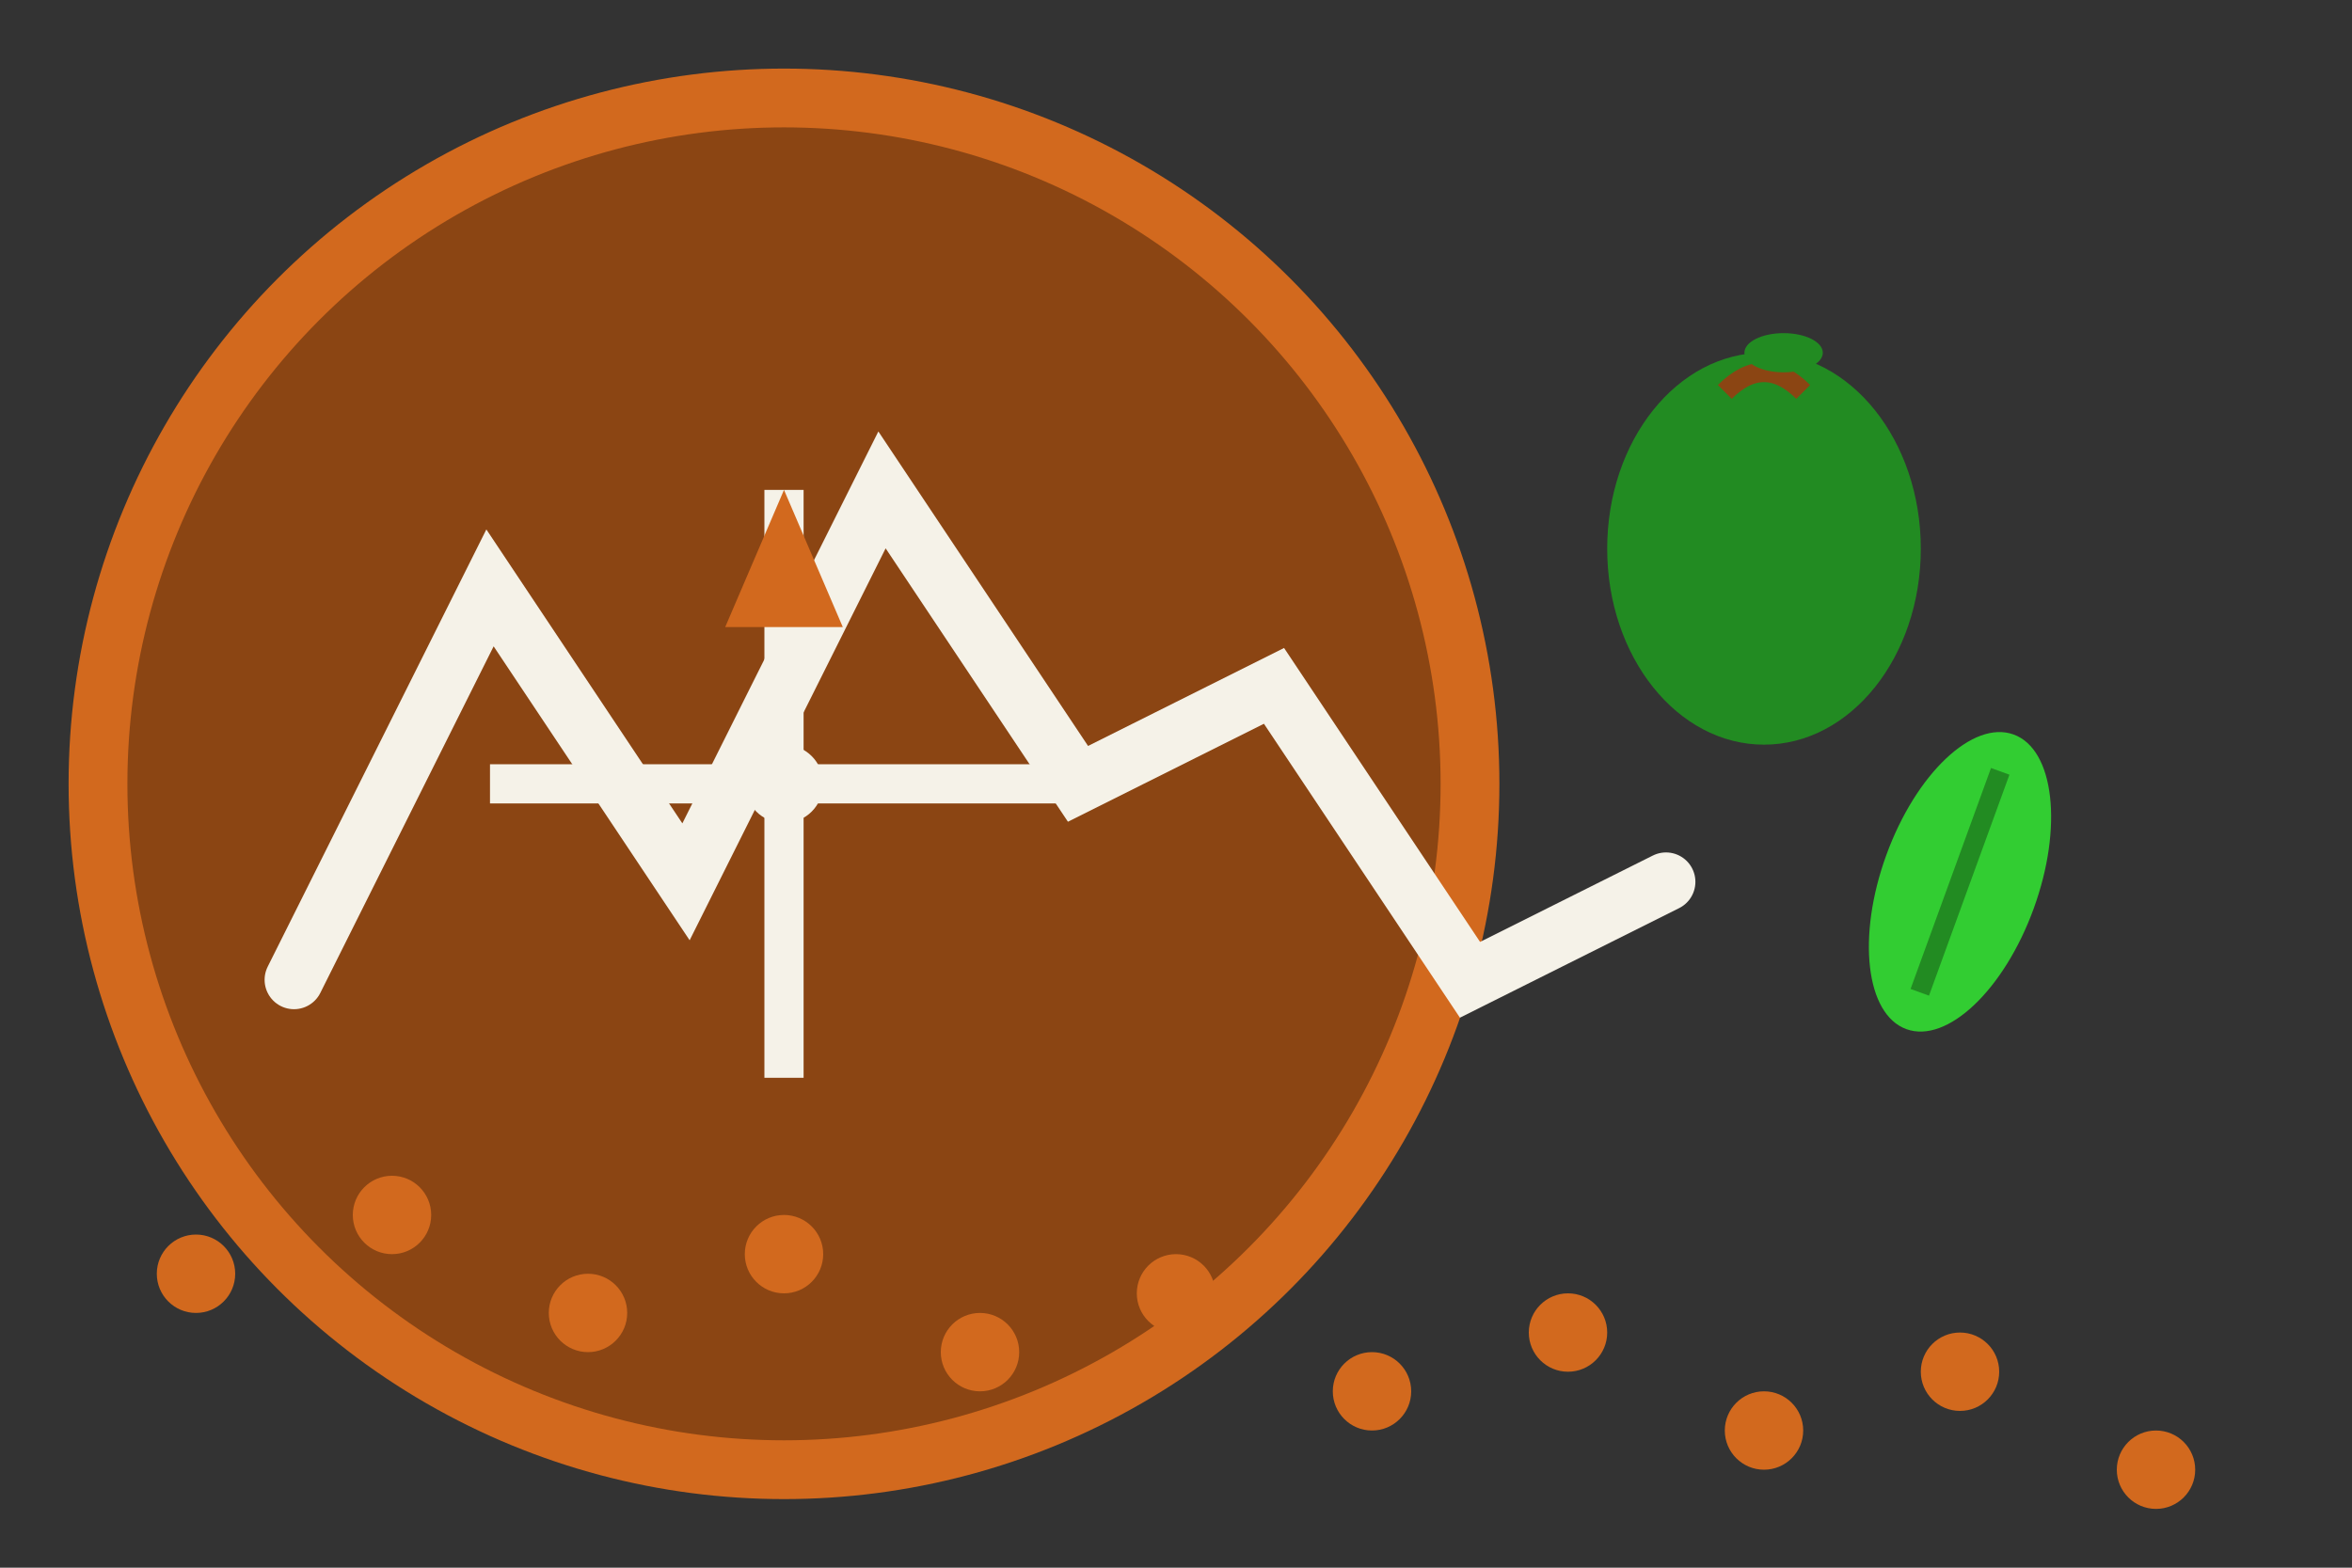 <svg width="120" height="80" viewBox="0 0 120 80" fill="none" xmlns="http://www.w3.org/2000/svg">
  <rect x="0" y="0" width="120" height="80" fill="#333333" stroke="none"/>
  <!-- Background circle -->
  <circle cx="40" cy="40" r="35" fill="#8B4513" stroke="#D2691E" stroke-width="3"/>
  
  <!-- Mountain/trail design -->
  <path d="M15 50 L25 30 L35 45 L45 25 L55 40 L65 35 L75 50 L85 45" 
        stroke="#F5F2E8" stroke-width="3" fill="none" stroke-linecap="round"/>
  
  <!-- Compass rose -->
  <g transform="translate(40,40)">
    <!-- Main compass lines -->
    <line x1="0" y1="-15" x2="0" y2="15" stroke="#F5F2E8" stroke-width="2"/>
    <line x1="-15" y1="0" x2="15" y2="0" stroke="#F5F2E8" stroke-width="2"/>
    
    <!-- North arrow -->
    <polygon points="0,-15 -3,-8 3,-8" fill="#D2691E"/>
    
    <!-- Center dot -->
    <circle cx="0" cy="0" r="2" fill="#F5F2E8"/>
  </g>
  
  <!-- Healthy food elements -->
  <g transform="translate(90,20)">
    <!-- Apple -->
    <ellipse cx="0" cy="8" rx="8" ry="10" fill="#228B22"/>
    <path d="M-2 0 Q0 -2 2 0" stroke="#8B4513" stroke-width="1" fill="none"/>
    <ellipse cx="1" cy="-2" rx="2" ry="1" fill="#228B22"/>
  </g>
  
  <g transform="translate(100,45)">
    <!-- Leaf -->
    <ellipse cx="0" cy="0" rx="4" ry="8" fill="#32CD32" transform="rotate(20)"/>
    <line x1="0" y1="-6" x2="0" y2="6" stroke="#228B22" stroke-width="1" transform="rotate(20)"/>
  </g>
  
  <!-- Trail dots -->
  <circle cx="10" cy="65" r="2" fill="#D2691E"/>
  <circle cx="20" cy="62" r="2" fill="#D2691E"/>
  <circle cx="30" cy="67" r="2" fill="#D2691E"/>
  <circle cx="40" cy="64" r="2" fill="#D2691E"/>
  <circle cx="50" cy="69" r="2" fill="#D2691E"/>
  <circle cx="60" cy="66" r="2" fill="#D2691E"/>
  <circle cx="70" cy="71" r="2" fill="#D2691E"/>
  <circle cx="80" cy="68" r="2" fill="#D2691E"/>
  <circle cx="90" cy="73" r="2" fill="#D2691E"/>
  <circle cx="100" cy="70" r="2" fill="#D2691E"/>
  <circle cx="110" cy="75" r="2" fill="#D2691E"/>
</svg>
